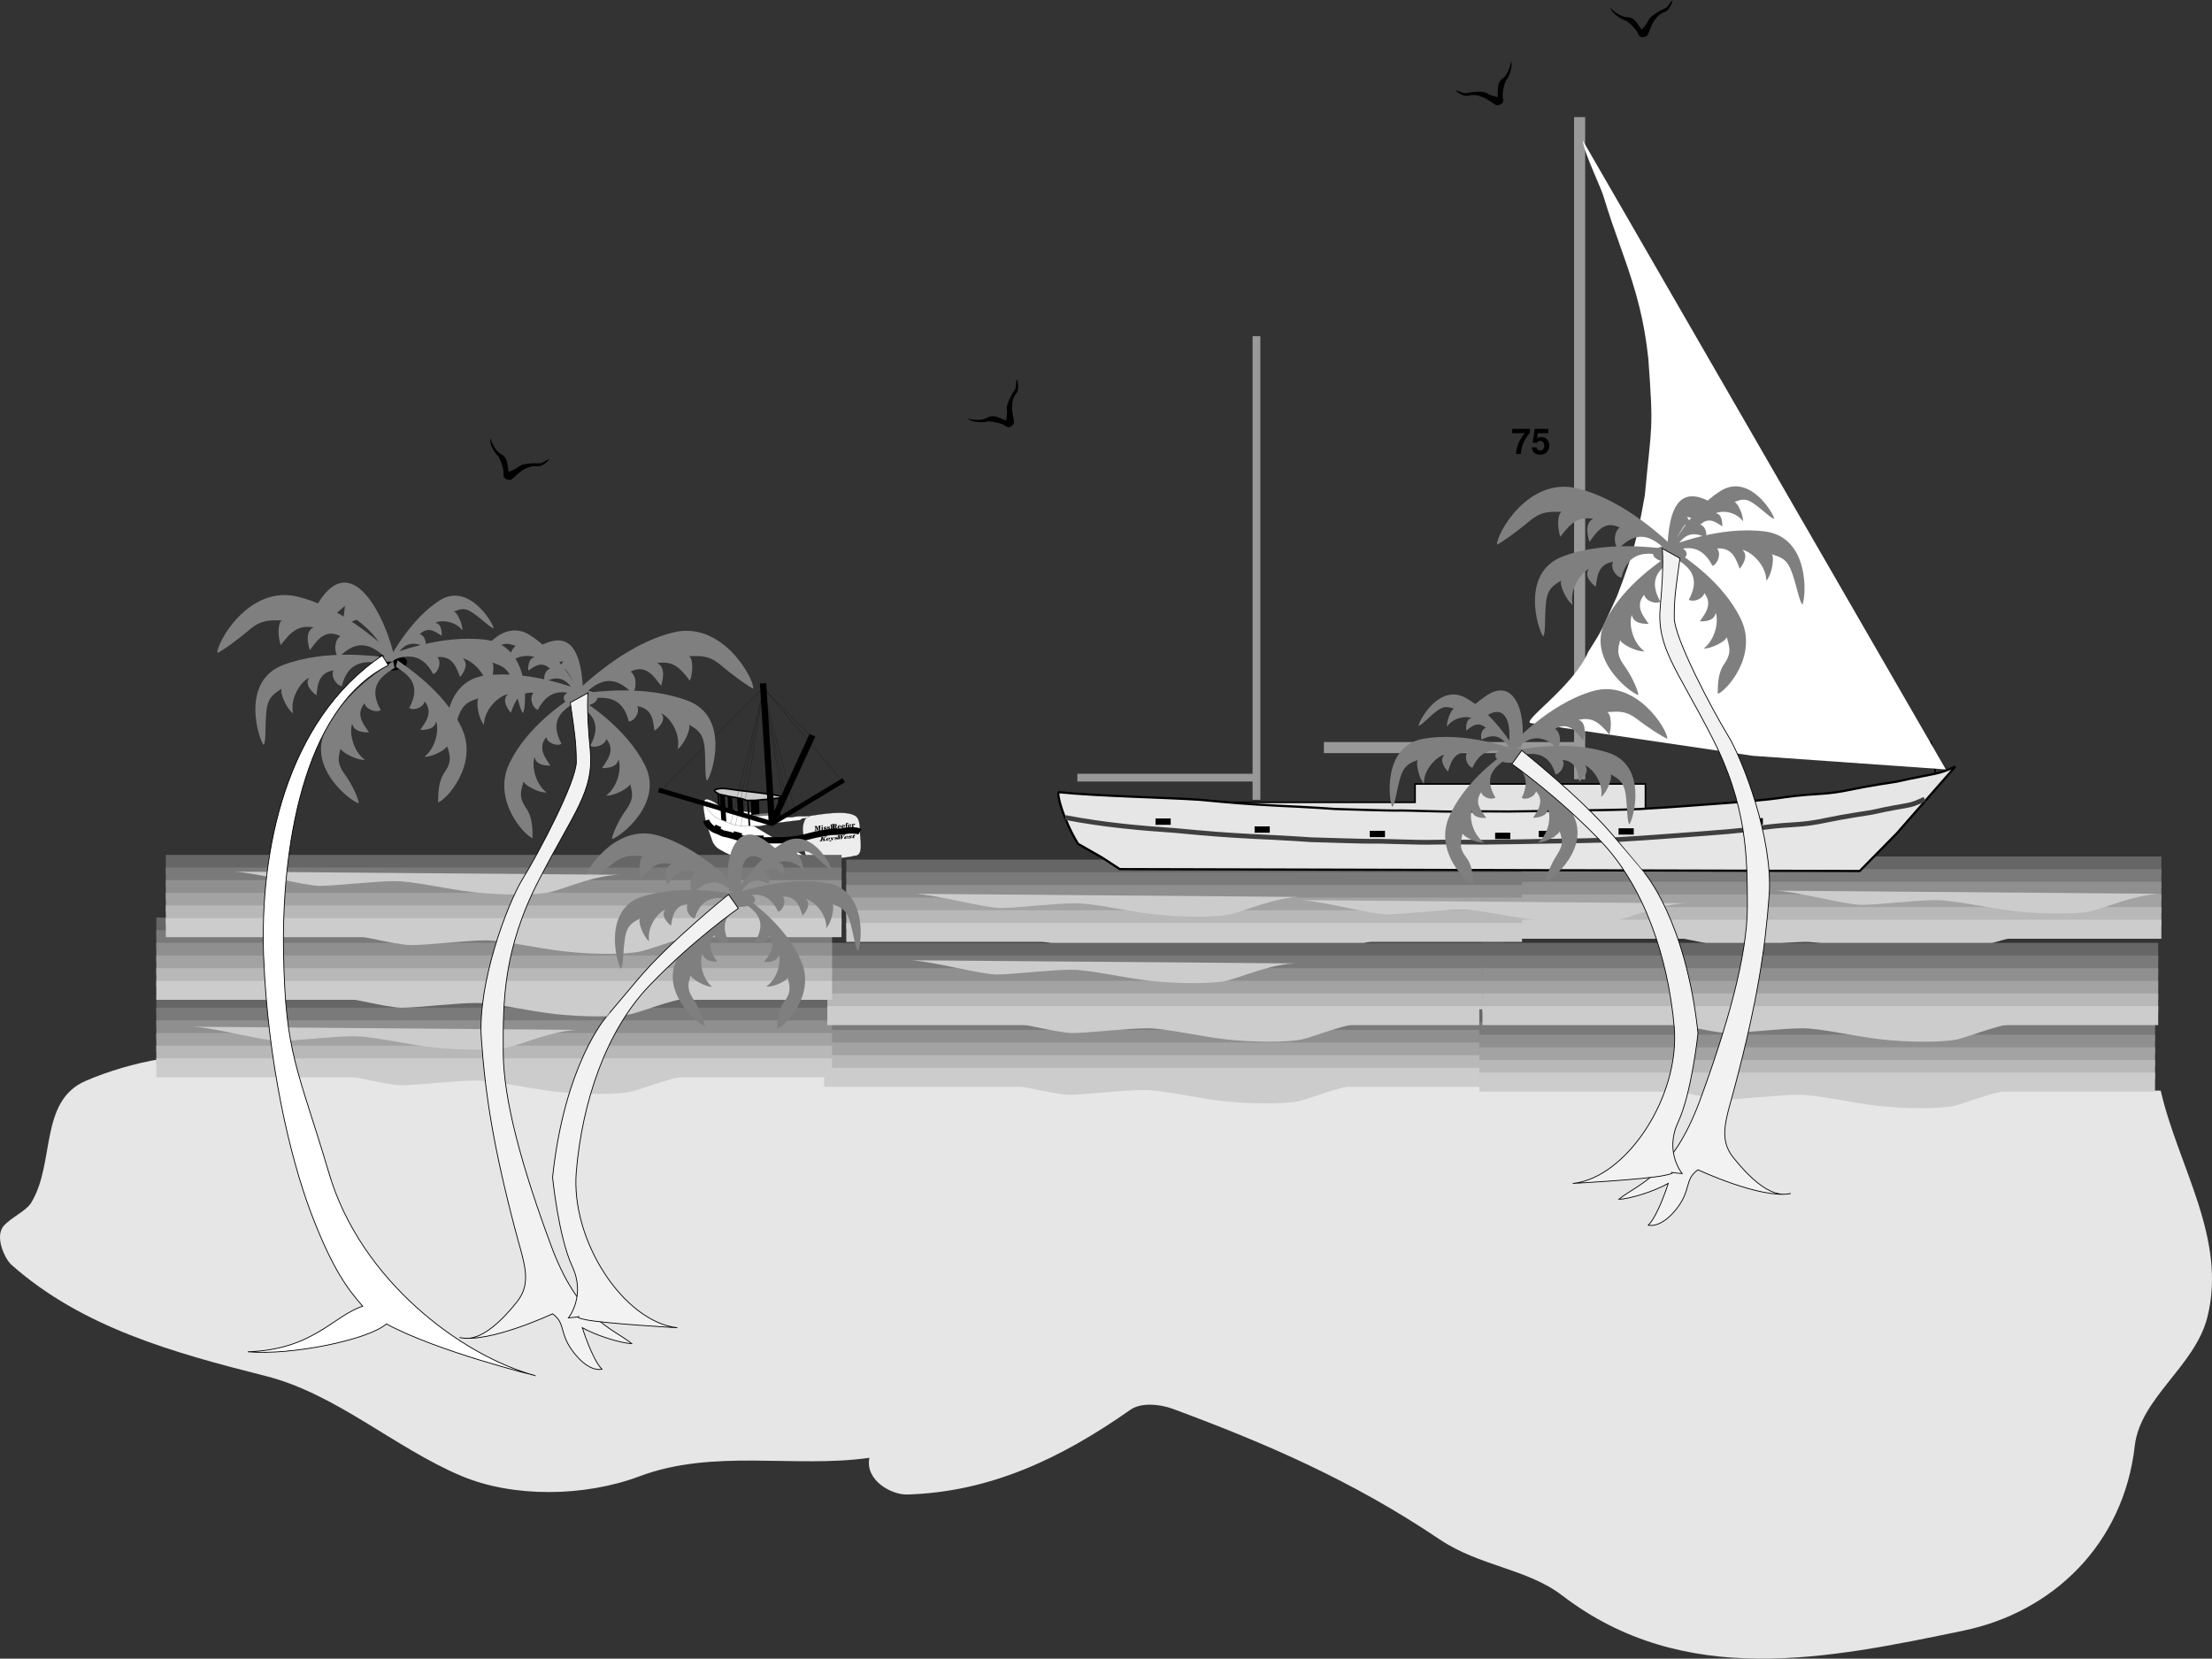 <svg xmlns="http://www.w3.org/2000/svg" xmlns:xlink="http://www.w3.org/1999/xlink" width="698.893" height="524.059"><rect width="100%" height="100%" fill="#333333" stroke="none"/><defs><path id="a" d="M.688-1.656 0-1.578v.11h.031c.11-.016.157 0 .172.015.016.016.016.016.016.156L.234-.5c.016.281-.03.36-.218.375V0l.609-.063v-.124C.422-.172.391-.234.375-.516l-.016-.921.5 1.343h.125l.422-1.453.032 1.094c0 .14 0 .14-.016.156-.016.031-.063.031-.172.047h-.016v.125l.782-.078v-.125H2c-.125.016-.156.016-.172-.016-.016-.015-.016-.031-.016-.156l-.03-.953c0-.125 0-.14.015-.156.016-.032.047-.047.172-.063h.015v-.11l-.671.063-.282.969Zm0 0"/><path id="b" d="m.547-1.094-.5.078v.11l.031-.016c.125 0 .125.016.125.203l.016.39v.11c0 .032 0 .047-.016.063 0 .015-.047.031-.14.047V0l.656-.078v-.11H.703c-.125.016-.14 0-.14-.078v-.109Zm-.188-.562a.22.22 0 0 0-.187.218c0 .11.078.188.172.188.11-.016.187-.125.187-.234 0-.11-.078-.172-.172-.172zm0 0"/><path id="c" d="m.906-1.14-.094.015-.078.047a.445.445 0 0 0-.25-.031c-.25.015-.406.171-.406.375a.31.31 0 0 0 .078.218c.063.047.125.079.281.094l.157.016c.11.015.14.047.14.125s-.062.14-.171.14C.39-.125.28-.203.171-.39H.078l.016.375h.078l.094-.062a.463.463 0 0 0 .296.047c.25-.016.422-.188.422-.406a.367.367 0 0 0-.109-.22C.828-.702.781-.702.625-.733L.437-.766C.329-.78.314-.796.314-.859.313-.938.374-1 .484-1c.125-.016.235.047.329.219l.109-.016zm0 0"/><path id="d" d="M.625-.828.75-.844c.156 0 .219.063.234.219v.078c.032.172.032.203.063.266.047.14.156.187.312.172.22-.016.344-.157.344-.391v-.031h-.11c0 .14-.03.219-.093.219-.016 0-.031 0-.047-.016s-.016-.031-.031-.094v-.062L1.39-.578c-.032-.188-.11-.266-.297-.328.11-.031.172-.047.218-.094a.336.336 0 0 0 .172-.344c0-.125-.046-.234-.156-.297-.078-.03-.219-.046-.422-.03l-.89.093v.11l.03-.016c.11 0 .157 0 .173.015.015.032.015.032.015.172l.032.953c0 .125 0 .14-.016.156C.234-.155.187-.14.078-.14l-.031.016V0L.89-.094v-.125l-.063.016c-.11 0-.156.016-.172-.016C.641-.234.641-.25.641-.375Zm0-.11L.609-1.39c0-.109.016-.125.157-.156l.046-.016c.204-.015.282.079.282.282.015.218-.078.297-.36.328zm0 0"/><path id="e" d="M1.125-.61v-.03c0-.329-.203-.516-.5-.485a.605.605 0 0 0-.422.203.667.667 0 0 0-.156.422.577.577 0 0 0 .187.375c.094.078.25.11.407.094a.572.572 0 0 0 .5-.39L1.03-.47c-.077.19-.17.267-.31.282C.625-.171.53-.203.484-.296a.716.716 0 0 1-.062-.25zM.422-.671c0-.203.078-.328.203-.344.11-.015.172.079.172.25 0 .047-.016.063-.063.063zm0 0"/><path id="f" d="m.797-1.11-.266.016-.015-.125c0-.156 0-.203.015-.25.031-.047.078-.078.125-.078.016-.016.031-.016.031 0l-.015.016a.25.25 0 0 0-.047.125c0 .093.063.14.156.14.094-.015.172-.093.172-.187 0-.14-.14-.25-.312-.219-.282.016-.454.266-.438.594v.031l-.187.016v.125l.187-.016.016.594v.125c-.016.016-.016.031-.016.047-.016.015-.062.031-.156.047V0l.687-.078v-.11h-.03c-.141.016-.157 0-.157-.078v-.109L.53-.969l.266-.015Zm0 0"/><path id="g" d="m.5-1.078-.484.062v.11h.03c.142-.016.142 0 .142.187l.015.39v.11c0 .032 0 .047-.016.063-.015.015-.046.031-.14.047H.03V0l.72-.078v-.11H.703C.563-.171.531-.171.531-.25v-.156C.531-.75.625-.937.766-1a.223.223 0 0 0-.032.11c0 .093.063.156.157.14.109-.016.187-.094.187-.203 0-.125-.094-.219-.234-.203-.156.015-.281.125-.344.343Zm0 0"/><path id="h" d="m1.14-.734.157.406c.031.016.016.047.016.062-.016.032-.079.047-.188.063h-.031l-.032.094.844-.079.032-.093c-.141.015-.125 0-.188-.125L1.531-.97l.25-.203c.266-.156.407-.234.563-.25l.031-.11-.781.079-.032.11h.063c.11-.016.156 0 .14.046 0 .016-.062.063-.124.094l-.688.5.172-.438c.047-.109.047-.109.078-.125.031-.046.078-.046.203-.062h.047l.031-.11-.921.094-.032.11h.031c.125-.016.172-.016.188 0 0 .015 0 .015-.047.125l-.312.812c-.047.125-.047.125-.079.14-.03.032-.093.048-.218.063H.062L.033 0l.921-.094.031-.093H.938c-.125.015-.157 0-.172 0 0-.016 0-.016.046-.141l.079-.188zm0 0"/><path id="i" d="m1.438-.547.015-.031c.11-.281-.047-.453-.39-.406-.188.015-.36.093-.5.187-.157.11-.266.235-.313.375-.063.125-.047.25.047.313.078.062.219.093.39.078.282-.032.5-.14.688-.36l-.094-.03c-.156.155-.297.233-.453.25A.213.213 0 0 1 .61-.267c0-.046 0-.093.047-.203zm-.75-.015c.078-.188.218-.313.359-.313.11-.016.14.047.078.188-.016.046-.047.093-.094.093Zm0 0"/><path id="j" d="m.953-.375-.078-.39c-.016-.016 0-.032 0-.047.016-.016.031-.032.094-.032h.047l.03-.094-.671.063-.031.094c.094-.016.11 0 .11.047l.187.703-.079.078C.47.172.36.219.297.219.28.234.28.219.28.219h.016C.297.203.328.156.328.14.375.047.312.016.218.03c-.124 0-.25.078-.28.188-.047.093.046.14.218.125.203-.016.39-.11.594-.36l.688-.734c.109-.125.171-.156.28-.172l.032-.094-.531.063-.032.094.032-.016c.093 0 .156 0 .125.047-.016.031-.032.062-.063.094zm0 0"/><path id="l" d="m1.844-.625.031-.656v-.047c.016-.031.047-.047.172-.063l.031-.109-.703.078-.031.11c.093-.016.093 0 .11.078v.187l-.376.484v-.687c.016-.031.047-.047.156-.063l.032-.109-.72.078-.03.11c.109-.016.125 0 .125.078L.656-.031l.172-.016.625-.797-.016.735.172-.016.797-1.078c.14-.172.203-.219.36-.25l.03-.11-.593.047-.031.11c.062 0 .11 0 .125.015.047 0 .062.032.047.079-.016.03-.047.046-.078.109zm0 0"/><path id="k" d="M1.375-.969h-.11l-.077.047C1.093-.953 1.03-.984.905-.969c-.265.016-.5.172-.578.344-.016.063-.016.14.047.188a.437.437 0 0 0 .234.078h.157c.125.015.156.046.14.093-.031.079-.125.125-.25.141C.47-.109.375-.172.312-.344H.22l-.125.328h.11l.109-.046a.558.558 0 0 0 .296.03c.266-.03.516-.171.594-.374.031-.063.031-.125-.031-.156-.033-.048-.079-.063-.22-.079L.75-.67C.64-.67.625-.686.64-.733.673-.797.767-.86.876-.86c.156-.016.234.03.281.171h.11zm0 0"/><path id="m" d="m1.234-.969-.296.031.156-.359-.157.016c-.125.218-.312.375-.546.422l-.032.093.172-.015-.187.437C.28-.172.28-.14.297-.109c.016.062.11.093.234.093a.817.817 0 0 0 .36-.125c.062-.078.156-.187.187-.265 0 0 0-.016.016-.031l-.125.015c-.063.125-.156.219-.25.234-.063 0-.063-.03-.016-.171l.203-.47.297-.03zm0 0"/><path id="n" d="M5.922-7.938H.328v1.391h3.953c-.484.516-1.437 1.969-1.75 2.656C1.984-2.734 1.703-1.687 1.484 0h1.579c.156-2.516.968-4.438 2.859-6.703zm0 0"/><path id="o" d="M5.484-7.938h-4.25L.531-3.516h1.406c.172-.39.532-.609 1.016-.609.781 0 1.266.578 1.266 1.531 0 .938-.485 1.5-1.266 1.5-.687 0-1.078-.343-1.11-.984H.298C.328-.688 1.375.25 2.922.25c1.703 0 2.875-1.156 2.875-2.875 0-1.625-1.016-2.734-2.484-2.734-.516 0-.922.125-1.376.468l.266-1.656h3.281zm0 0"/></defs><path fill="#666" d="M682.893 276.602v-6h-213.5v6h213.5"/><path fill="#7a7a7a" d="M682.893 274.602h-213.5v6h213.5v-6"/><path fill="#8f8f8f" d="M682.893 278.602h-213.5v6h213.5v-6"/><path fill="#a3a3a3" d="M682.893 282.602h-213.5v6h213.5v-6"/><path fill="#b8b8b8" d="M682.893 286.602h-213.5v6h213.5v-6"/><path fill="#ccc" d="M682.893 296.602v-6h-213.5v6h213.5"/><path fill="#ccc" d="M641.893 295.602c-7.985.023-17.985 4.523-22.5 5.5-4.485 1.023-14.985 1.023-24 0-8.985-.977-18.985-3.477-25-3.5-5.985.023-18.485 1.523-23.5 1.5-4.985.023-19.485-3.977-27-4.5"/><path fill="#666" d="M480.893 277.602v-6h-213.5v6h213.5"/><path fill="#7a7a7a" d="M480.893 275.602h-213.5v6h213.5v-6"/><path fill="#8f8f8f" d="M480.893 279.602h-213.5v6h213.5v-6"/><path fill="#a3a3a3" d="M480.893 283.602h-213.5v6h213.5v-6"/><path fill="#b8b8b8" d="M480.893 287.602h-213.5v6h213.5v-6"/><path fill="#ccc" d="M480.893 297.602v-6h-213.5v6h213.5"/><path fill="#ccc" d="M439.893 296.602c-7.957.023-17.957 4.523-22.5 5.5-4.457 1.023-14.957 1.023-24 0-8.957-.977-18.957-3.477-25-3.5-5.957.023-18.457 1.523-23.5 1.5-4.957.023-19.457-3.977-27-4.5"/><path fill="none" stroke="#000" stroke-width=".5" d="m227.393 258.5-.5-7.8m19.597 9.1-.398-7.402"/><path fill="#ededed" d="M271.69 262.8c-.012-1.01.152-3.948-1.399-5-2.984-1.91-10.46-.577-13.898-.1-1.645.21-2.102 1.12-2.5 2.402-.578 2.199.058 3.918 0 4.398-.387 1.406.351 4.953.797 6.2.328 1.081 3.664.753 4.902.698 4.813-.117 8.473-.425 10.398-1 2.856.102 1.887-4.511 1.7-7.597"/><path fill="none" stroke="#000" stroke-width=".05" d="M271.69 262.8c-.012-1.01.152-3.948-1.399-5-2.984-1.91-10.46-.577-13.898-.1-1.645.21-2.102 1.12-2.5 2.402-.578 2.199.058 3.918 0 4.398-.387 1.406.351 4.953.797 6.2.328 1.081 3.664.753 4.902.698 4.813-.117 8.473-.425 10.398-1 2.856.102 1.887-4.511 1.7-7.597zm0 0"/><path fill="#fff" stroke="#000" stroke-width=".05" d="M227.092 254.5c-.074-.188-1.426-1.059-1.5-1.102-.96-.515-.797-.382-1.8-.796-.368-.16-.907-.055-1.2.199-.25 1.293-.488 2.125-.2 3.398.391 2.11.22 1.965.798 4 .511 1.637 1.515 4.653 2 5.903.328.613.738 1.203 1.3 1.699.52.586 4.254 2.402 5 2.699 4.809 1.688 6.215 1.066 11.102 1.3 4.176.24 8.926-.241 13.098-.402"/><path fill="none" stroke="#000" stroke-width="2" d="M271.69 262.8c-.91-.546-3.383-.5-4.399-.3-2.152.54-3.574.105-5.699.5-1.945.383-3.371.508-5.902 1.2-2.98.827-3.688.882-6.7 1.198-1.25.16-4.496.043-5.8.102-3.942.035-3.547.078-6.098 0-.734-.047-4.152-.95-4.8-1.2-1.11-.284-2.083-.644-3.102-.8-1.055-.172-1.16-.453-2.297-.898-1.274-.418-1.801-.774-2.5-1.403-.723-.75-1.09-1.234-1.301-2"/><path fill="#fff" stroke="#000" stroke-width=".05" d="M246.592 258.102c1.566-.239 2.645.418 4.3 0 1.505-.38 3.532-.032 5.098-.301l-1.097.699c-.078-.04-.2-.098-.102-.102-.636.286-1.386-.015-1.898.704-3.082.375-6.125.718-9.203 1.199-2.59.453-3.375.89-6 .699-.262.035-2.5.117-2.797.102-1.281-.282-2.082-.207-3.301-.602a65.03 65.03 0 0 1-5-2c-1.191-.57-2.36-1.977-3.102-3.102-.12-.296-.835-1.539-.398-2.097 1.121-.38 3.129 1.629 3.898 1.898"/><path fill="none" stroke="#000" stroke-width=".05" d="m208.893 249.7 32.297-32.4 24.8 29.4m-9.597-13.9-15.5-15.698"/><path fill="none" stroke="#000" d="M241.291 264.5h-2.8m-4.098-.7-2.602-.698m-4.101-1.302-1.797-.8"/><path fill="none" stroke="#000" stroke-width=".5" d="m236.791 260.898-.5-7.796"/><path fill="#ccc" d="M231.99 251.898c-.601-.128-1.515-.218-2.199-.398-1.14-.324-1.644-.266-2.601-.602-.215-.109-1.18-.671-1.297-.796-.223-.223-.094-.555.098-.602 1.164-.45 2.32-.438 3.601-.3 5.578.859 10.293 1.144 15.8 2.1.536.122 1.497.266 1.9.7-.29-.055-1.301.16-1.602.2.054-.075-2.555.312-2.5.3-4.407.219-2.785.41-6.7.398-.671.055-1.082-.171-1.898-.5l-2.601-.5"/><path fill="none" stroke="#000" stroke-width=".5" d="M231.99 251.898c-.601-.128-1.515-.218-2.199-.398-1.14-.324-1.644-.266-2.601-.602-.215-.109-1.18-.671-1.297-.796-.223-.223-.094-.555.098-.602 1.164-.45 2.32-.438 3.601-.3 5.578.859 10.293 1.144 15.8 2.1.536.122 1.497.266 1.9.7-.29-.055-1.301.16-1.602.2.054-.075-2.555.312-2.5.3-4.407.219-2.785.41-6.7.398-.671.055-1.082-.171-1.898-.5zm0 0"/><path fill="none" stroke="#7f7f7f" stroke-width=".75" d="m246.291 257-9.699.8-9.3-2"/><path d="m239.791 252.8.2 4.4-2.598.3-.203-4.5 2.601-.2m-5-.198.2 4.597-1.899-.398-.2-4.602 1.9.403m-3.501-.704.301 4.602-1.5-.3-.2-4.598 1.4.296m-2.302-.5.5 8.204-1.597-.602-.5-8 1.597.398"/><path fill="none" stroke="#000" stroke-width=".05" d="m234.092 261.102 7.098-42.801 7.3 39.8"/><path fill="none" stroke="#000" stroke-width="2" d="m241.092 215.898 2.8 44.301 12.798-27.898"/><path fill="none" stroke="#000" stroke-width="1.5" d="m208.092 249.602 35.8 10.597 22.7-13.699"/><path fill="none" stroke="#000" stroke-width=".05" d="m232.393 260.7 8.797-42.7-10.297 42.2m20.797-2.098L241.19 218l8.5 40.2"/><g transform="translate(-3.334 -1.375)"><use xlink:href="#a" width="100%" height="100%" x="260.679" y="263.984"/><use xlink:href="#b" width="100%" height="100%" x="262.745" y="263.772"/><use xlink:href="#c" width="100%" height="100%" x="263.524" y="263.692"/><use xlink:href="#c" width="100%" height="100%" x="264.577" y="263.584"/><use xlink:href="#d" width="100%" height="100%" x="265.63" y="263.476"/><use xlink:href="#d" width="100%" height="100%" x="266.235" y="263.414"/><use xlink:href="#e" width="100%" height="100%" x="267.951" y="263.238"/><use xlink:href="#e" width="100%" height="100%" x="269.16" y="263.114"/><use xlink:href="#f" width="100%" height="100%" x="270.369" y="262.99"/><use xlink:href="#e" width="100%" height="100%" x="271.188" y="262.906"/><use xlink:href="#g" width="100%" height="100%" x="272.397" y="262.782"/></g><g transform="translate(-3.334 -1.375)"><use xlink:href="#h" width="100%" height="100%" x="262.203" y="267.22"/><use xlink:href="#i" width="100%" height="100%" x="264.11" y="267.033"/><use xlink:href="#j" width="100%" height="100%" x="265.453" y="266.901"/><use xlink:href="#k" width="100%" height="100%" x="266.883" y="266.76"/><use xlink:href="#l" width="100%" height="100%" x="267.555" y="266.694"/><use xlink:href="#i" width="100%" height="100%" x="269.85" y="266.468"/><use xlink:href="#k" width="100%" height="100%" x="271.193" y="266.336"/><use xlink:href="#m" width="100%" height="100%" x="272.363" y="266.221"/></g><path fill="#e3e3e3" d="M519.893 257v-9.3h-72.801v5.8H384.69v3.5h135.203"/><path fill="none" stroke="#000" stroke-width=".5" d="M519.893 257v-9.3h-72.801v5.8H384.69v3.5zm0 0"/><path fill="#e6e6e6" d="M340.592 266.602c-4.953-8.172-6.902-16.364-6-16.301 12.766 1.297 33.902 1.668 44.5 2.398.457.051 12.422 1.188 18.098 1.5 3.84.246 8.953.524 13.203.7 5.05.292 8.25.445 11.5.703 1.164.043 17.87.566 19 .5 3.875-.125 14.586.464 20.097.296 1.106-.085 14.77-.035 15.7 0 9.379-.109 12.316-.156 19.203-.296 6.738-.063 18.695-.266 22.398-.5 13.824-.801 14.82-1.028 27.5-1.903 12.77-.933 15.785-1.48 18-1.8 11.711-1.563 12.016-.489 21.899-2.598 4.593-.988 12.863-2.23 13.402-2.301 13.422-2.98 12.813-2.102 18.7-4.8l-18.4 21-11.8 12-233.8-.598-5.5-3.602-7.7-4.398"/><path fill="none" stroke="#000" stroke-width=".7" d="M340.592 266.602c-4.953-8.172-6.902-16.364-6-16.301 12.766 1.297 33.902 1.668 44.5 2.398.457.051 12.422 1.188 18.098 1.5 3.84.246 8.953.524 13.203.7 5.05.292 8.25.445 11.5.703 1.164.043 17.87.566 19 .5 3.875-.125 14.586.464 20.097.296 1.106-.085 14.77-.035 15.7 0 9.379-.109 12.316-.156 19.203-.296 6.738-.063 18.695-.266 22.398-.5 13.824-.801 14.82-1.028 27.5-1.903 12.77-.933 15.785-1.48 18-1.8 11.711-1.563 12.016-.489 21.899-2.598 4.593-.988 12.863-2.23 13.402-2.301 13.422-2.98 12.813-2.102 18.7-4.8l-18.4 21-11.8 12-233.8-.598-5.5-3.602zm0 0"/><path fill="none" stroke="#000" stroke-width=".5" d="m610.092 234.2 1.398 10"/><g transform="translate(-3.334 -1.375)"><use xlink:href="#n" width="100%" height="100%" x="480.8" y="144.8"/><use xlink:href="#o" width="100%" height="100%" x="487.027" y="144.8"/></g><path fill="none" stroke="#3f3f3f" stroke-width="1.5" d="M336.592 258.3c12.586 2.427 24.035 3.368 34.598 4.098.492.051 12.457 1.188 18.101 1.5 3.871.247 8.985.524 13.2.704 5.085.289 8.285.441 11.5.699 1.199.043 17.906.566 19 .5 3.91-.121 14.62.465 20.101.3 1.137-.085 14.8-.039 15.7 0 9.41-.113 12.347-.16 19.198-.3 6.778-.063 18.727-.266 22.5-.5 13.758-.801 14.754-1.028 27.403-1.903 12.8-.93 15.82-1.48 18-1.796 11.742-1.567 12.05-.493 21.898-2.602 4.625-.984 12.895-2.23 13.399-2.3 13.457-2.981 11.047-1.5 16.902-4.2"/><path fill="none" stroke="#000" stroke-width=".01" d="m453.19 236.102 45.703.199V55.1c-.238-9.413.347-16.788-.102-14.203-1.5 8.008-3.566 16.356-6 24.903-3.707 13.113-4.988 18.437-8 29.199-6.676 22.945-5.851 20.871-14.199 42.8-6.137 12.774-5.637 14.266-12.2 26.9-6.359 11.921-15.386 33.452-24 46.198-.566.91-11.456 19.672-16 25.301zm0 0"/><path fill="none" stroke="#999" stroke-width="3.5" d="M499.092 37v209.2m-80.801-10h80.801"/><path d="M369.893 260.602v-2h-4.801v2h4.8m31.298 2.5v-2h-4.797v2h4.797m36.402 1.398v-2h-4.8v2h4.8m39.598.602v-2h-4.797v2h4.797m13.8-.602v-2h-4.8v2h4.8m25.2-.8v-2h-4.797v2h4.797m40.8-3.2v-2h-4.8v2h4.8"/><path fill="none" stroke="#000" stroke-width=".007" d="m364.893 245.602 32 .097V118.9c-.196-6.59.215-11.75-.102-9.899-1.05 5.563-2.496 11.406-4.199 17.398-2.594 9.168-3.492 12.895-5.602 20.403-4.671 16.09-4.093 14.637-9.898 30-4.336 8.93-3.984 9.972-8.5 18.8-4.527 8.364-10.848 23.434-16.902 32.399-.371.594-7.996 13.727-11.2 17.7zm0 0"/><path fill="none" stroke="#999" stroke-width="2.45" d="M396.99 106.2v146.5m-56.597-7h56.597"/><path fill="#fff" d="m553.791 238.8 61 4.302L500.092 44.398c.172 3.297 5.617 14.637 6.398 17.204 2.387 7.726 3.192 9.843 6.102 18.097 4.625 12.906 6.918 21.676 8.2 33.602 1.702 23.183 1.058 20.164-1.102 43.199-2.391 13.402-3.352 17.617-8.797 31.898-5.555 11.817-3.778 9.23-9.102 17.602-4.672 11.105-22.004 22.45-17.898 22.5l69.898 10.3"/><path fill="none" stroke="#000" stroke-width=".01" d="m553.791 238.8 61 4.302L500.092 44.398c.172 3.297 5.617 14.637 6.398 17.204 2.387 7.726 3.192 9.843 6.102 18.097 4.625 12.906 6.918 21.676 8.2 33.602 1.702 23.183 1.058 20.164-1.102 43.199-2.391 13.402-3.352 17.617-8.797 31.898-5.555 11.817-3.778 9.23-9.102 17.602-4.672 11.105-22.004 22.45-17.898 22.5zm0 0"/><path fill="none" stroke="#000" stroke-width=".01" d="m579.49 250.398 8.602-12 29.598-5.597v9.8m-15.797-6.801 1.398 10.2m-11.199-8.2.398 10.2"/><path fill="none" stroke="#3f3f3f" stroke-width=".001" d="m483.893 228.602-86.903 24.097m21.301-16.499-24 17.6m-53.898-8.1-2.903 4.902"/><path fill="#e6e6e6" d="M50.69 334.602c-8.192 1.363-16.637 3.89-23.598 6.898-14.832 6.383-9.559 26.125-17.3 38.602-1.555 2.488-6.204 4.554-8.5 7.097-3.177 3.387.253 10.547 2.3 12.403 22.379 19.824 51.184 27.793 80.5 35.199 22.258 5.676 40.688 22.664 61.598 31.5 16.492 6.984 39.086 6.605 56.203.199 23.61-8.898 48.922-2.527 72.797-5.898-1.438 7.128 6.984 11.753 12 11.597 25.992-.804 48.254-11.18 70.5-26.8 3.304-2.313 9.148-1.794 13.3-.297 29.524 10.968 56.497 22.527 84.403 41.296 12.605 8.477 27.578 9.192 38.699 17.704 38.516 29.511 84.012 19.992 126.8 11.097 28.032-5.785 50.587-27.18 54.098-58.398 1.743-15.086 18.965-25.102 22.903-40.5 6.355-24.934-9.203-47.707-14.703-71.7"/><path fill="#666" d="M473.893 323.398v-6h-213.5v6h213.5"/><path fill="#7a7a7a" d="M473.893 321.398h-213.5v6h213.5v-6"/><path fill="#8f8f8f" d="M473.893 325.398h-213.5v6h213.5v-6"/><path fill="#a3a3a3" d="M473.893 329.398h-213.5v6h213.5v-6"/><path fill="#b8b8b8" d="M473.893 333.398h-213.5v6h213.5v-6"/><path fill="#ccc" d="M473.893 343.398v-6h-213.5v6h213.5"/><path fill="#ccc" d="M432.893 342.398c-8.004-.023-18.004 4.477-22.5 5.5-4.504.977-15.004.977-24 0-9.004-1.023-19.004-3.523-25-3.5-6.004-.023-18.504 1.477-23.5 1.5-5.004-.023-19.504-4.023-27-4.5"/><path fill="#666" d="M262.893 320.398v-6h-213.5v6h213.5"/><path fill="#7a7a7a" d="M262.893 318.398h-213.5v6h213.5v-6"/><path fill="#8f8f8f" d="M262.893 322.398h-213.5v6h213.5v-6"/><path fill="#a3a3a3" d="M262.893 326.398h-213.5v6h213.5v-6"/><path fill="#b8b8b8" d="M262.893 330.398h-213.5v6h213.5v-6"/><path fill="#ccc" d="M262.893 340.398v-6h-213.5v6h213.5"/><path fill="#ccc" d="M221.893 339.398c-7.977-.023-17.977 4.477-22.5 5.5-4.477.977-14.977.977-24 0-8.977-1.023-18.977-3.523-25-3.5-5.977-.023-18.477 1.477-23.5 1.5-4.977-.023-19.477-4.023-27-4.5"/><path fill="#666" d="M474.893 303.898v-6h-213.5v6h213.5"/><path fill="#7a7a7a" d="M474.893 301.898h-213.5v6h213.5v-6"/><path fill="#8f8f8f" d="M474.893 305.898h-213.5v6h213.5v-6"/><path fill="#a3a3a3" d="M474.893 309.898h-213.5v6h213.5v-6"/><path fill="#b8b8b8" d="M474.893 313.898h-213.5v6h213.5v-6"/><path fill="#ccc" d="M474.893 323.898v-6h-213.5v6h213.5"/><path fill="#ccc" d="M433.893 322.898c-7.992-.023-17.992 4.477-22.5 5.5-4.492.977-14.992.977-24 0-8.992-1.023-18.992-3.523-25-3.5-5.992-.023-18.492 1.477-23.5 1.5-4.992-.023-19.492-4.023-27-4.5"/><path fill="#666" d="M262.893 295.898v-6h-213.5v6h213.5"/><path fill="#7a7a7a" d="M262.893 293.898h-213.5v6h213.5v-6"/><path fill="#8f8f8f" d="M262.893 297.898h-213.5v6h213.5v-6"/><path fill="#a3a3a3" d="M262.893 301.898h-213.5v6h213.5v-6"/><path fill="#b8b8b8" d="M262.893 305.898h-213.5v6h213.5v-6"/><path fill="#ccc" d="M262.893 315.898v-6h-213.5v6h213.5"/><path fill="#ccc" d="M221.893 314.898c-7.961-.023-17.961 4.477-22.5 5.5-4.461.977-14.961.977-24 0-8.961-1.023-18.961-3.523-25-3.5-5.961-.023-18.461 1.477-23.5 1.5-4.961-.023-19.461-4.023-27-4.5"/><path fill="#666" d="M680.893 324.898v-6h-213.5v6h213.5"/><path fill="#7a7a7a" d="M680.893 322.898h-213.5v6h213.5v-6"/><path fill="#8f8f8f" d="M680.893 326.898h-213.5v6h213.5v-6"/><path fill="#a3a3a3" d="M680.893 330.898h-213.5v6h213.5v-6"/><path fill="#b8b8b8" d="M680.893 334.898h-213.5v6h213.5v-6"/><path fill="#ccc" d="M680.893 344.898v-6h-213.5v6h213.5"/><path fill="#ccc" d="M639.893 343.898c-7.992-.023-17.992 4.477-22.5 5.5-4.492.977-14.992.977-24 0-8.992-1.023-18.992-3.523-25-3.5-5.992-.023-18.492 1.477-23.5 1.5-4.992-.023-19.492-4.023-27-4.5"/><path fill="#666" d="M681.893 303.898v-6h-213.5v6h213.5"/><path fill="#7a7a7a" d="M681.893 301.898h-213.5v6h213.5v-6"/><path fill="#8f8f8f" d="M681.893 305.898h-213.5v6h213.5v-6"/><path fill="#a3a3a3" d="M681.893 309.898h-213.5v6h213.5v-6"/><path fill="#b8b8b8" d="M681.893 313.898h-213.5v6h213.5v-6"/><path fill="#ccc" d="M681.893 323.898v-6h-213.5v6h213.5"/><path fill="#ccc" d="M640.893 322.898c-7.992-.023-17.992 4.477-22.5 5.5-4.492.977-14.992.977-24 0-8.992-1.023-18.992-3.523-25-3.5-5.992-.023-18.492 1.477-23.5 1.5-4.992-.023-19.492-4.023-27-4.5"/><path fill="#666" d="M265.893 276.102v-6h-213.5v6h213.5"/><path fill="#7a7a7a" d="M265.893 274.102h-213.5v6h213.5v-6"/><path fill="#8f8f8f" d="M265.893 278.102h-213.5v6h213.5v-6"/><path fill="#a3a3a3" d="M265.893 282.102h-213.5v6h213.5v-6"/><path fill="#b8b8b8" d="M265.893 286.102h-213.5v6h213.5v-6"/><path fill="#ccc" d="M265.893 296.102v-6h-213.5v6h213.5"/><path fill="#ccc" d="M224.893 295.102c-7.969.023-17.969 4.523-22.5 5.5-4.469 1.023-14.969 1.023-24 0-8.969-.977-18.969-3.477-25-3.5-5.969.023-18.469 1.523-23.5 1.5-4.969.023-19.469-3.977-27-4.5"/><path fill="#7f7f7f" stroke="#000" stroke-width=".001" d="M476.092 240.2c3.953 2.183 8.121 4.874 4.7 11.902 1.488.82 4.23-.465 4.5-2.102 2.964 3.184.327 6.293-.9 8.398 1.18-.074 4.407-.261 4.7-2.796 1.04 2.43.277 7.796-3.102 10.597 2.422.016 6.653-2.535 6.801-3.597.614 2.226 1.512 3.855-.8 7.398-2.317 3.566-3.555 7.355-3.7 8.602 2.207-.528 14.528-10.93 8.5-21.602-6.043-10.672-17.828-17.094-20.398-18.7m.898.2c3.742-4.098 8.176-8.375 14.801-2 1.379-1.613.914-5.36-.8-6.2 4.554-2.636 7.073 1.528 8.898 3.598.406-1.39 1.324-5.386-1.399-6.5 4.031-.726 6.07.297 9.7 4.704.855-3 .48-6.606-.7-7.102 2.73-.074 5.438-.852 9.301 2.102 3.957 3.03 8.332 5.796 9.7 6.296.152-2.8-9.84-19.109-23.7-15-13.957 4.125-25.176 16.567-27.902 19.102"/><path fill="#7f7f7f" stroke="#000" stroke-width=".001" d="M478.19 238.5c-4.528-1.64-9.7-3.105-13 4.102-1.746-.672-2.649-3.606-1.5-4.903-4.72-.187-5.387 3.836-6.2 6.102-.816-.922-2.96-3.516-1.097-5.403-2.735.797-6.582 4.836-6.5 9.204-1.703-1.829-2.63-6.711-1.903-7.5-2.222.957-4.199 1.316-5.5 5.398-1.218 4.043-1.644 8.555-2.597 9.5-1.106-2.059-3.164-19.328 9.898-21.602 13.012-2.207 26.672 2.696 29.801 3.602"/><path fill="#7f7f7f" stroke="#000" stroke-width=".001" d="M475.69 240c-3.48 2.414-7.153 5.434-3.2 12-1.382.895-4.09-.098-4.5-1.7-2.484 3.415.29 6.192 1.602 8.098-1.074.067-4.129.192-4.602-2.296-.793 2.511.434 7.668 3.903 10.097-2.305.219-6.528-1.86-6.801-2.898-.328 2.242-1.46 4.21 1.098 7.5 2.472 3.195 2.132 7.433 2.402 8.699-2.14-.363-12.422-10.293-7.8-21.3 4.714-10.927 15.202-18.302 17.398-20.098m4 .698c4.754-.984 10.082-1.702 12.3 5.9 1.856-.419 3.16-3.196 2.2-4.598 4.707.437 4.8 4.511 5.3 6.898.922-.824 3.41-3.09 1.801-5.2 2.625 1.15 5.864 5.692 5.102 10 2.012-1.562 3.62-6.265 3-7.198 2.074 1.312 3.98 1.945 4.699 6.097.629 4.246.414 8.778 1.2 9.801 1.41-1.84 5.882-18.648-6.7-22.7-12.598-4.066-26.812-1.136-30-.698"/><path fill="#7f7f7f" stroke="#000" stroke-width=".001" d="M477.592 237.5c-1.95-3.262-4.3-6.668-9.402-3.8-.672-1.204.09-3.473 1.3-3.7-2.628-2.418-4.77-.223-6.199.8-.097-.964-.207-3.616 1.7-3.902-1.93-.816-5.919-.136-7.801 2.704-.168-2.032 1.425-5.536 2.203-5.704-1.715-.445-3.012-1.168-5.5.801-2.516 1.903-4.735 4.52-5.703 4.602.265-1.77 6.617-13.563 15.101-8.7 8.547 4.868 14.305 14.504 15.7 16.598"/><path fill="#7f7f7f" stroke="#000" stroke-width=".001" d="M480.49 236.3c2.176-8.359-1.136-23.57-11.3-16.198-10.18 7.296-4 6.097-4 6.097l2.101 2.2c4.871-5.633 10.594-5.063 9.5 6.703"/><path fill="#7f7f7f" d="M477.393 241c2.68-.176 4.785-1.36 4.699-2.7-.043-1.323-2.254-2.296-4.902-2.198-2.676.168-4.782 1.351-4.7 2.699.047 1.312 2.262 2.289 4.903 2.199"/><path fill="none" stroke="#000" stroke-width=".001" d="M477.393 241c2.68-.176 4.785-1.36 4.699-2.7-.043-1.323-2.254-2.296-4.902-2.198-2.676.168-4.782 1.351-4.7 2.699.047 1.312 2.262 2.289 4.903 2.199zm0 0"/><path fill="#7f7f7f" stroke="#000" stroke-width=".001" d="M528.99 176.8c-4.199 2.54-8.632 5.72-4.398 13.302-1.684.93-4.762-.336-5.102-2.204-3.125 3.739-.066 7.008 1.403 9.204-1.305.035-4.856.004-5.301-2.801-1.023 2.762.102 8.61 4 11.5-2.7.148-7.477-2.422-7.7-3.602-.546 2.5-1.445 4.34 1.298 8.102 2.722 3.789 4.289 7.879 4.5 9.3-2.434-.523-16.524-11.269-10.5-23.3 6.066-12.051 18.656-19.742 21.3-21.7m-.898.399c-4.32-4.371-9.418-8.82-16.3-1.5-1.65-1.66-1.337-5.8.5-6.8-5.145-2.66-7.684 2.046-9.602 4.5-.493-1.587-1.715-5.923 1.203-7.302-4.457-.574-6.637.664-10.403 5.704-1.082-3.254-.863-7.23.403-7.903-3 .13-6.012-.574-10.102 2.903-4.176 3.515-8.828 6.785-10.3 7.5-.317-3.153 9.765-21.594 25.3-17.801 15.442 3.73 28.434 16.777 31.5 19.5"/><path fill="#7f7f7f" stroke="#000" stroke-width=".001" d="M526.592 175c4.902-2.07 10.504-3.96 14.5 3.8 1.898-.859 2.727-4.128 1.398-5.5 5.168-.448 6.118 3.927 7.2 6.4.78-1.087 2.996-4.048.8-6 3.086.706 7.528 4.933 7.602 9.8 1.852-2.168 2.602-7.578 1.7-8.398 2.554.921 4.741 1.21 6.3 5.597 1.645 4.395 2.355 9.328 3.398 10.301 1.16-2.313 2.48-21.379-12-23.102-14.382-1.78-29.109 4.344-32.5 5.5"/><path fill="#7f7f7f" stroke="#000" stroke-width=".001" d="M529.393 176.398c4 2.551 8.191 5.664 4.199 13.102 1.582.89 4.496-.348 4.898-2.102 2.875 3.59-.019 6.79-1.398 8.903 1.223.062 4.582.035 5-2.7.977 2.696-.094 8.419-3.8 11.297 2.573.09 7.097-2.421 7.3-3.597.523 2.469 1.871 4.57-.7 8.3-2.6 3.657-2 8.294-2.202 9.598 2.308-.422 13.058-11.875 7.3-23.699-5.68-11.746-17.597-19.27-20.097-21.2m-4.403 1.098c-5.226-.859-11.117-1.363-13.199 7.102-2-.355-3.582-3.336-2.601-5-5.145.809-5.028 5.29-5.5 7.898-1.004-.82-3.86-3.171-2.2-5.597-2.824 1.43-6.132 6.59-5.097 11.3-2.254-1.628-4.278-6.706-3.602-7.703-2.254 1.493-4.308 2.293-4.8 6.903-.532 4.68-.047 9.64-.899 10.8-1.605-1.937-7.43-20.14 6.2-25.3 13.57-5.117 29.331-2.672 32.898-2.403m2.101 1c1.95-3.613 4.348-7.476 10.102-4.597.672-1.367-.285-3.817-1.703-4 2.828-2.793 5.3-.504 7 .5-.016-1.024-.047-3.942-2.098-4.102 2.023-1.05 6.434-.523 8.598 2.5.129-2.242-1.809-6-2.7-6.097 1.883-.625 3.274-1.493 6.102.5 2.871 1.984 5.445 4.738 6.5 4.796-.371-1.949-7.984-14.546-17.102-8.699-9.05 5.754-14.847 16.645-16.3 19"/><path fill="#7f7f7f" d="M527.592 177.602c-2.918.027-5.293-1.157-5.3-2.602.007-1.488 2.382-2.672 5.3-2.7 2.938.028 5.313 1.212 5.3 2.7.013 1.445-2.362 2.629-5.3 2.602"/><path fill="none" stroke="#000" stroke-width=".001" d="M527.592 177.602c-2.918.027-5.293-1.157-5.3-2.602.007-1.488 2.382-2.672 5.3-2.7 2.938.028 5.313 1.212 5.3 2.7.013 1.445-2.362 2.629-5.3 2.602zm0 0"/><path fill="#7f7f7f" stroke="#000" stroke-width=".001" d="M526.791 174.602c.278-15.352 4.34-22.54 16.2-14.403l-4.399 4.403-5.602-1.301 1.903 3.097-2.5-.597c-1.887 2.512-4.254 6.469-3.203 9.5"/><path d="M317.893 132.898c-3.39-1.543-4.41-1.859-6.203-.796-1.692.98-5.235.449-5.899.097 1.348 1.512 5.504 1.254 6 1 .512-.226 4.403.258 5.899 1.403 1.465 1.156 2.668-.598 2.703-1.204-.012-.644-.742-3.585-.602-4.898.055-1.383.074-2.633 1.301-4.2 1.227-1.593.2-4.5.2-4.5-.52 1.231.007 2.59-.802 3.598-.726.97-2.605 4.415-2.398 5.704.3 1.316-.2 3.796-.2 3.796M518.69 9.398c-2.04-3.136-2.739-3.949-4.797-4-1.977-.058-4.7-2.386-5.102-3 .367 1.961 4.028 3.942 4.602 4 .535.067 3.578 2.543 4.199 4.301.676 1.762 2.629.91 3 .403.305-.543 1.246-3.418 2-4.5.836-1.106 1.516-2.157 3.398-2.801 1.872-.735 2.5-3.801 2.5-3.801-1.054.824-1.324 2.258-2.5 2.7-1.171.417-4.59 2.347-5.097 3.6-.446 1.227-2.203 3.098-2.203 3.098m-395.399 202.5c-2.902.004-5.277-1.183-5.3-2.699.023-1.41 2.398-2.597 5.3-2.597 2.953 0 5.328 1.187 5.301 2.597.027 1.516-2.348 2.703-5.3 2.7"/><path fill="#7f7f7f" stroke="#000" stroke-width=".001" d="M124.69 211c-4.184 2.61-8.618 5.79-4.399 13.398-1.668.907-4.746-.359-5.101-2.199-3.11 3.715-.051 6.98 1.402 9.2-1.289.007-4.836-.02-5.3-2.797-1.012 2.738.116 8.582 4 11.5-2.684.117-7.462-2.45-7.7-3.602-.531 2.473-1.43 4.313 1.3 8.102 2.74 3.761 4.302 7.847 4.5 9.199-2.421-.446-16.51-11.196-10.5-23.2 6.079-12.078 18.669-19.769 21.298-21.703m-.899.302c-4.304-4.298-9.402-8.75-16.3-1.4-1.633-1.69-1.32-5.823.601-6.8-5.23-2.691-7.77 2.02-9.7 4.398-.48-1.511-1.702-5.847 1.2-7.199-4.441-.597-6.625.64-10.402 5.602-1.067-3.18-.852-7.156.402-7.801-2.988.102-6-.602-10.102 2.8-4.156 3.59-8.808 6.864-10.3 7.5-.301-3.077 9.78-21.523 25.3-17.8 15.457 3.805 28.45 16.855 31.5 19.5"/><path fill="#7f7f7f" stroke="#000" stroke-width=".001" d="M122.291 209.2c4.918-1.997 10.52-3.884 14.602 3.8 1.812-.785 2.64-4.055 1.297-5.398 5.183-.48 6.132 3.898 7.203 6.296.793-1.011 3.008-3.972.797-5.898 3.101.68 7.543 4.902 7.703 9.7 1.762-2.095 2.515-7.505 1.597-8.4 2.567.997 4.758 1.286 6.403 5.7 1.558 4.367 2.27 9.3 3.398 10.3 1.074-2.34 2.395-21.405-12-23.198-14.469-1.711-29.195 4.418-32.601 5.597"/><path fill="#7f7f7f" stroke="#000" stroke-width=".001" d="M125.092 210.7c4.016 2.523 8.207 5.636 4.2 13 1.597.964 4.511-.274 4.898-2.098 2.89 3.66-.004 6.859-1.399 9 1.239.039 4.598.008 5-2.704.992 2.672-.078 8.391-3.699 11.204 2.484.16 7.012-2.352 7.2-3.5.538 2.441 1.886 4.543-.7 8.199-2.586 3.73-1.984 8.367-2.2 9.699 2.321-.445 13.071-11.902 7.4-23.7-5.766-11.769-17.684-19.296-20.2-21.198m-4.402 1c-5.211-.793-11.102-1.293-13.2 7.199-1.984-.387-3.566-3.363-2.597-5-5.133.781-5.012 5.258-5.403 7.898-1.09-.847-3.94-3.199-2.3-5.597-2.809 1.402-6.118 6.562-5.098 11.296-2.238-1.652-4.258-6.726-3.602-7.796-2.234 1.562-4.293 2.363-4.8 7-.516 4.656-.032 9.613-.899 10.796-1.59-1.96-7.414-20.164 6.2-25.296 13.585-5.145 29.347-2.7 32.902-2.403M124.19 209c1.953-3.629 4.347-7.496 10.101-4.602.676-1.378-.281-3.828-1.699-4 2.832-2.808 5.3-.515 7 .5-.02-1.035-.043-3.953-2.102-4.097 2.024-1.067 6.438-.54 8.602 2.398.129-2.16-1.809-5.918-2.7-6 1.884-.64 3.27-1.508 6.098.5 2.875 1.973 5.454 4.727 6.5 4.801-.367-1.965-7.976-14.566-17.097-8.8-9.051 5.84-14.844 16.73-16.301 19.1"/><path fill="#7f7f7f" stroke="#000" stroke-width=".001" d="M124.592 207.7c-1.898-10.012-13.46-37.512-25.3-15l3.698 4 6-5.302-.699 6 4.399-1.597c5.004 3.762 7.816 7.199 9.402 12.5M234.893 285.8c-3.922 2.13-8.09 4.817-4.602 11.9-1.554.769-4.297-.52-4.601-2.2-2.926 3.227-.293 6.34.902 8.398-1.148-.03-4.371-.218-4.602-2.796-1.105 2.476-.343 7.84 3 10.699-2.386-.043-6.617-2.594-6.8-3.7-.578 2.27-1.477 3.903.8 7.5 2.356 3.508 3.59 7.297 3.7 8.598-2.172-.582-14.493-10.98-8.5-21.699 6.078-10.629 17.863-17.05 20.402-18.7m-.902.302c-3.707-4.157-8.14-8.43-14.7-2-1.445-1.672-.976-5.414.801-6.301-4.617-2.594-7.14 1.57-9 3.699-.367-1.445-1.285-5.445 1.399-6.5-3.996-.785-6.035.238-9.7 4.602-.82-2.957-.44-6.563.7-7.102-2.696-.031-5.403-.805-9.2 2.102-4.023 3.078-8.398 5.84-9.8 6.398-.118-2.855 9.875-19.164 23.8-15 13.891 4.066 25.11 16.512 27.801 19.102"/><path fill="#7f7f7f" stroke="#000" stroke-width=".001" d="M232.791 284c4.563-1.594 9.735-3.059 13.102 4.102 1.68-.625 2.582-3.559 1.398-4.801 4.758-.242 5.422 3.777 6.301 6 .754-.88 2.895-3.473 1-5.301 2.766.742 6.613 4.777 6.5 9.2 1.734-1.88 2.664-6.766 1.898-7.598 2.258 1 4.235 1.363 5.5 5.398 1.254 4.09 1.68 8.602 2.602 9.5 1.137-2.016 3.195-19.285-9.8-21.5-13.079-2.266-26.739 2.64-29.9 3.5"/><path fill="#7f7f7f" stroke="#000" stroke-width=".001" d="M235.291 285.5c3.516 2.46 7.188 5.477 3.301 12 1.316.941 4.023-.055 4.398-1.7 2.524 3.458-.253 6.24-1.597 8.098 1.105.114 4.16.235 4.699-2.199.727 2.461-.5 7.613-4 10 2.336.266 6.559-1.816 6.8-2.898.364 2.289 1.497 4.258-1 7.5-2.538 3.238-2.198 7.48-2.402 8.699 2.075-.32 12.356-10.246 7.7-21.2-4.676-10.98-15.168-18.355-17.399-20.198m-4 .698c-4.719-.937-10.047-1.655-12.3 5.9-1.82-.376-3.126-3.153-2.098-4.598-4.774.48-4.867 4.554-5.403 6.898-.886-.781-3.375-3.043-1.8-5.102-2.59 1.098-5.828 5.641-5.098 10-1.98-1.617-3.586-6.32-2.902-7.199-2.141 1.258-4.047 1.89-4.7 6.102-.691 4.191-.476 8.719-1.3 9.8-1.375-1.898-5.848-18.703 6.703-22.8 12.629-4.02 26.844-1.09 30.097-.7"/><path fill="#7f7f7f" stroke="#000" stroke-width=".001" d="M233.49 283c1.883-3.219 4.235-6.621 9.301-3.7.707-1.26-.054-3.527-1.3-3.8 2.664-2.371 4.804-.176 6.3.8.031-.921.14-3.573-1.8-3.8 1.964-.871 5.953-.195 7.8 2.602.203-1.989-1.39-5.489-2.199-5.602 1.746-.5 3.047-1.223 5.5.7 2.547 1.948 4.766 4.566 5.7 4.698-.231-1.82-6.583-13.613-15.102-8.796-8.512 4.914-14.27 14.546-15.7 16.597"/><path fill="#7f7f7f" stroke="#000" stroke-width=".001" d="M230.49 281.8c-2.14-8.316 1.172-23.523 11.301-16.198 10.215 7.343 4 6.199 4 6.199L243.69 274c-4.836-5.691-10.559-5.121-9.399 6.602"/><path fill="#7f7f7f" d="M233.592 286.5c-2.648-.129-4.754-1.316-4.7-2.602.079-1.375 2.286-2.347 5-2.199 2.61.113 4.716 1.297 4.7 2.602-.113 1.36-2.328 2.332-5 2.199"/><path fill="none" stroke="#000" stroke-width=".001" d="M233.592 286.5c-2.648-.129-4.754-1.316-4.7-2.602.079-1.375 2.286-2.347 5-2.199 2.61.113 4.716 1.297 4.7 2.602-.113 1.36-2.328 2.332-5 2.199zm0 0"/><path fill="#7f7f7f" stroke="#000" stroke-width=".001" d="M181.99 222.3c4.235 2.583 8.668 5.762 4.5 13.302 1.618.972 4.696-.293 5.102-2.102 3.059 3.684 0 6.953-1.402 9.2 1.238-.02 4.789-.048 5.203-2.802 1.054 2.711-.07 8.555-3.903 11.5 2.633.094 7.41-2.472 7.602-3.699.582 2.547 1.477 4.383-1.3 8.2-2.688 3.734-4.255 7.824-4.5 9.203 2.472-.477 16.558-11.223 10.5-23.301-6.028-12.004-18.618-19.696-21.302-21.602m.903.301c4.351-4.328 9.449-8.777 16.398-1.398 1.582-1.72 1.27-5.856-.601-6.903 5.18-2.617 7.718 2.094 9.703 4.5.426-1.543 1.648-5.875-1.301-7.199 4.488-.629 6.672.61 10.398 5.602 1.118-3.207.899-7.188-.3-7.801 2.933.07 5.949-.63 10 2.8 4.21 3.563 8.863 6.833 10.3 7.5.352-3.109-9.726-21.55-25.199-17.8-15.508 3.777-28.5 16.824-31.601 19.5"/><path fill="#7f7f7f" stroke="#000" stroke-width=".001" d="M184.393 220.5c-4.871-2.023-10.473-3.914-14.5 3.8-1.867-.816-2.696-4.081-1.301-5.402-5.234-.503-6.184 3.875-7.2 6.301-.847-1.039-3.062-4-.902-5.898-3.05.652-7.492 4.875-7.597 9.699-1.82-2.121-2.57-7.531-1.703-8.398-2.516.968-4.707 1.257-6.297 5.597-1.613 4.438-2.324 9.371-3.403 10.301-1.125-2.266-2.445-21.336 12-23.102 14.418-1.734 29.145 4.391 32.5 5.5"/><path fill="#7f7f7f" stroke="#000" stroke-width=".001" d="M181.592 222c-3.969 2.496-8.16 5.61-4.2 13-1.546.934-4.464-.3-4.8-2.102-2.941 3.633-.043 6.836 1.3 9-1.19.012-4.55-.015-5-2.699-.945 2.64.126 8.363 3.798 11.2-2.54.136-7.059-2.376-7.297-3.5-.492 2.413-1.84 4.515.699 8.203 2.633 3.703 2.031 8.34 2.2 9.699-2.274-.477-13.024-11.934-7.302-23.7 5.715-11.8 17.633-19.328 20.2-21.203m4.3 1c5.262-.816 11.153-1.32 13.2 7.102 2.035-.313 3.617-3.29 2.601-4.898 5.18.753 5.063 5.23 5.5 7.796 1.04-.777 3.895-3.125 2.2-5.5 2.859 1.375 6.167 6.536 5.101 11.301 2.29-1.68 4.309-6.758 3.598-7.8 2.289 1.538 4.343 2.335 4.902 7 .465 4.624-.02 9.585.8 10.8 1.638-1.988 7.462-20.195-6.1-25.3-13.637-5.169-29.4-2.723-33-2.399m-2.102 1c-1.914-3.668-4.313-7.535-10-4.602-.739-1.421.218-3.867 1.601-4.097-2.793-2.75-5.265-.461-6.898.597-.047-1.074-.02-3.992 2.097-4.199-2.09-1.004-6.5-.48-8.699 2.5-.093-2.199 1.848-5.957 2.7-6.097-1.848-.582-3.235-1.45-6.098.5-2.84 2.027-5.414 4.785-6.5 4.898.406-2.008 8.015-14.605 17.097-8.8 9.086 5.8 14.883 16.687 16.301 19"/><path fill="#7f7f7f" d="M183.393 223.2c2.953-.024 5.328-1.212 5.297-2.7.03-1.441-2.344-2.629-5.297-2.602-2.906-.027-5.281 1.16-5.301 2.602.02 1.488 2.395 2.676 5.3 2.7"/><path fill="none" stroke="#000" stroke-width=".001" d="M183.393 223.2c2.953-.024 5.328-1.212 5.297-2.7.03-1.441-2.344-2.629-5.297-2.602-2.906-.027-5.281 1.16-5.301 2.602.02 1.488 2.395 2.676 5.3 2.7zm0 0"/><path fill="#7f7f7f" stroke="#000" stroke-width=".001" d="M184.291 220.102c-.344-15.305-4.402-22.493-16.3-14.403l4.402 4.403 5.597-1.204-1.898 3.102 2.5-.602c1.922 2.461 4.29 6.414 3.3 9.403"/><path d="M160.69 149.102c-.453-3.711-.715-4.747-2.5-5.704-1.77-.953-3.16-4.257-3.2-5-.597 1.93 1.786 5.344 2.301 5.602.422.352 2.028 3.93 1.801 5.8-.195 1.856 1.934 1.97 2.5 1.7.508-.363 2.64-2.512 3.8-3.102 1.243-.648 2.325-1.28 4.298-1.097 2 .265 3.902-2.2 3.902-2.2-1.277.274-2.164 1.43-3.402 1.297-1.243-.148-5.164.04-6.098.903-1.031.926-3.402 1.8-3.402 1.8"/><path fill="#ccc" d="M409.893 304.398c-7.977-.023-17.977 4.477-22.5 5.5-4.477.977-14.977.977-24 0-8.977-1.023-18.977-3.523-25-3.5-5.977-.023-18.477 1.477-23.5 1.5-4.977-.023-19.477-4.023-27-4.5m245.297-18c-8.024-.023-18.024 4.477-22.5 5.5-4.524.977-15.024.977-24 0-9.024-1.023-19.024-3.523-25-3.5-6.024-.023-18.524 1.477-23.5 1.5-5.024-.023-19.524-4.023-27-4.5m272-2c-8.024-.023-18.024 4.477-22.5 5.5-4.524.977-15.024.977-24 0-9.024-1.023-19.024-3.523-25-3.5-6.024-.023-18.524 1.477-23.5 1.5-5.024-.023-19.524-4.023-27-4.5m-378 44c-8.024-.023-18.024 4.477-22.5 5.5-4.524.977-15.024.977-24 0-9.024-1.023-19.024-3.523-25-3.5-6.024-.023-18.524 1.477-23.5 1.5-5.024-.023-19.524-4.023-27-4.5"/><path fill="#f2f2f2" d="M536.49 369.602c-4.421 3.086-1.921 6.21-6.898 12.5-5.023 6.21-8.8 5-8.8 5 3.152-3.164 6.3-13.204 6.3-13.204-4.398 2.54-12.523 5.04-15.602 5 6.204-4.96 16.829-7.46 25.602-31.199 8.727-23.762 14.977-45.637 15-61.3-.023-15.587-.023-31.837-11.3-53.7-11.223-21.887-17.473-28.137-16.2-41.3 1.227-13.087.598-18.098.598-18.098l5.601 3.097c-1.222 8.79-1.847 12.54-1.8 18.801-.047 6.238 11.828 28.738 16.8 36.903 5.028 8.085 14.403 33.085 13.2 50.597-1.297 17.488-3.797 33.738-10.7 60-2.808 10.805-5.597 16.863-.601 23.102 11.382 14.242 16.879 11.261 18.101 11.3-9.347 1.836-29.3-7.5-29.3-7.5"/><path fill="none" stroke="#000" stroke-width=".25" d="M536.49 369.602c-4.421 3.086-1.921 6.21-6.898 12.5-5.023 6.21-8.8 5-8.8 5 3.152-3.164 6.3-13.204 6.3-13.204-4.398 2.54-12.523 5.04-15.602 5 6.204-4.96 16.829-7.46 25.602-31.199 8.727-23.762 14.977-45.637 15-61.3-.023-15.587-.023-31.837-11.3-53.7-11.223-21.887-17.473-28.137-16.2-41.3 1.227-13.087.598-18.098.598-18.098l5.601 3.097c-1.222 8.79-1.847 12.54-1.8 18.801-.047 6.238 11.828 28.738 16.8 36.903 5.028 8.085 14.403 33.085 13.2 50.597-1.297 17.488-3.797 33.738-10.7 60-2.808 10.805-5.597 16.863-.601 23.102 11.382 14.242 16.879 11.261 18.101 11.3-9.347 1.836-29.3-7.5-29.3-7.5zm0 0"/><path fill="#f2f2f2" d="M497.092 373.898c16.852-1.836 33.727-27.46 31.898-49.296-1.921-21.914-9.421-44.414-23.199-58.801-13.722-14.363-28.101-24.403-28.101-24.403l3.101-4.296s18.778 14.96 28.801 26.796c9.977 11.915 10 11.903 10 11.903s13.102 15.012 16.898 50.597c0 0-1.921 18.79-6.3 28.204-4.371 9.336 1.3 16.199 1.3 16.199-7.546-.613.579-.613-5.699.597-6.222 1.29-28.699 2.5-28.699 2.5"/><path fill="none" stroke="#000" stroke-width=".25" d="M497.092 373.898c16.852-1.836 33.727-27.46 31.898-49.296-1.921-21.914-9.421-44.414-23.199-58.801-13.722-14.363-28.101-24.403-28.101-24.403l3.101-4.296s18.778 14.96 28.801 26.796c9.977 11.915 10 11.903 10 11.903s13.102 15.012 16.898 50.597c0 0-1.921 18.79-6.3 28.204-4.371 9.336 1.3 16.199 1.3 16.199-7.546-.613.579-.613-5.699.597-6.222 1.29-28.699 2.5-28.699 2.5zm0 0"/><path fill="#ccc" d="M411.19 283.398c-8.024-.023-18.024 4.477-22.5 5.5-4.524.977-15.024.977-24 0-9.024-1.023-19.024-3.523-25-3.5-6.024-.023-18.524 1.477-23.5 1.5-5.024-.023-19.524-4.023-27-4.5m-93-6c-8.024-.023-18.024 4.477-22.5 5.5-4.524.977-15.024.977-24 0-9.024-1.023-19.024-3.523-25-3.5-6.024-.023-18.524 1.477-23.5 1.5-5.024-.023-19.524-4.023-27-4.5"/><path fill="#fff" d="M168.99 434.602c-23.171-6.29-55.046-30.04-65-63.801-10.046-33.738-13.796-37.488-14.398-69.403-.648-31.836 5.602-77.46 33.098-91.199l-1.899-3.097c-30.597 20.586-38.722 61.836-37.5 95 1.278 33.086 8.153 63.086 15 81.199 6.903 18.137 11.903 24.387 16.301 29.398-9.398 3.114-15.648 13.739-36.3 14.403 13.777 1.21 38.152-3.79 43.8-8.801 16.227 8.762 46.898 16.3 46.898 16.3"/><path fill="none" stroke="#000" stroke-width=".25" d="M168.99 434.602c-23.171-6.29-55.046-30.04-65-63.801-10.046-33.738-13.796-37.488-14.398-69.403-.648-31.836 5.602-77.46 33.098-91.199l-1.899-3.097c-30.597 20.586-38.722 61.836-37.5 95 1.278 33.086 8.153 63.086 15 81.199 6.903 18.137 11.903 24.387 16.301 29.398-9.398 3.114-15.648 13.739-36.3 14.403 13.777 1.21 38.152-3.79 43.8-8.801 16.227 8.762 46.898 16.3 46.898 16.3zm0 0"/><path fill="#f2f2f2" d="M174.592 415.102c4.355 3.132 1.855 6.257 6.898 12.5 4.957 6.257 8.7 5 8.7 5-3.118-3.118-6.2-13.102-6.2-13.102 4.332 2.484 12.457 4.984 15.602 5-6.27-5.016-16.895-7.516-25.602-31.3-8.793-23.716-15.043-45.59-15-61.2-.043-15.64-.043-31.89 11.2-53.8 11.257-21.84 17.507-28.09 16.3-41.2-1.293-13.14-.699-18.102-.699-18.102L180.19 222c1.257 8.734 1.882 12.484 1.902 18.7-.02 6.284-11.895 28.784-16.902 36.902-4.993 8.132-14.368 33.132-13.098 50.597 1.23 17.535 3.73 33.785 10.598 60 2.843 10.852 5.632 16.91.601 23.2-11.347 14.19-16.844 11.21-18.101 11.203 9.382 1.882 29.402-7.5 29.402-7.5"/><path fill="none" stroke="#000" stroke-width=".25" d="M174.592 415.102c4.355 3.132 1.855 6.257 6.898 12.5 4.957 6.257 8.7 5 8.7 5-3.118-3.118-6.2-13.102-6.2-13.102 4.332 2.484 12.457 4.984 15.602 5-6.27-5.016-16.895-7.516-25.602-31.3-8.793-23.716-15.043-45.59-15-61.2-.043-15.64-.043-31.89 11.2-53.8 11.257-21.84 17.507-28.09 16.3-41.2-1.293-13.14-.699-18.102-.699-18.102L180.19 222c1.257 8.734 1.882 12.484 1.902 18.7-.02 6.284-11.895 28.784-16.902 36.902-4.993 8.132-14.368 33.132-13.098 50.597 1.23 17.535 3.73 33.785 10.598 60 2.843 10.852 5.632 16.91.601 23.2-11.347 14.19-16.844 11.21-18.101 11.203 9.382 1.882 29.402-7.5 29.402-7.5zm0 0"/><path fill="#f2f2f2" d="M213.99 419.5c-16.918-1.89-33.793-27.516-31.898-49.398 1.855-21.868 9.355-44.368 23.098-58.704 13.757-14.414 28.1-24.398 28.1-24.398l-3.101-4.398s-18.743 15.007-28.7 26.898c-10.043 11.86-10 11.898-10 11.898S178.322 336.36 174.592 372c0 0 1.855 18.734 6.2 28.102 4.405 9.382-1.2 16.296-1.2 16.296 7.48-.664-.645-.664 5.598.602 6.257 1.234 28.8 2.5 28.8 2.5"/><path fill="none" stroke="#000" stroke-width=".25" d="M213.99 419.5c-16.918-1.89-33.793-27.516-31.898-49.398 1.855-21.868 9.355-44.368 23.098-58.704 13.757-14.414 28.1-24.398 28.1-24.398l-3.101-4.398s-18.743 15.007-28.7 26.898c-10.043 11.86-10 11.898-10 11.898S178.322 336.36 174.592 372c0 0 1.855 18.734 6.2 28.102 4.405 9.382-1.2 16.296-1.2 16.296 7.48-.664-.645-.664 5.598.602 6.257 1.234 28.8 2.5 28.8 2.5zm0 0"/><path d="M473.19 30.7c-.016-3.72.097-4.782 1.703-6 1.644-1.173 2.558-4.638 2.5-5.4.855 1.848-1.024 5.563-1.403 5.9-.464.398-1.55 4.167-1.097 6 .488 1.796-1.602 2.21-2.203 2-.555-.266-2.965-2.095-4.2-2.5-1.32-.481-2.476-.958-4.398-.5-1.95.55-4.2-1.598-4.2-1.598 1.321.062 2.364 1.085 3.598.796 1.184-.34 5.09-.707 6.2 0 1.086.79 3.5 1.301 3.5 1.301"/></svg>
